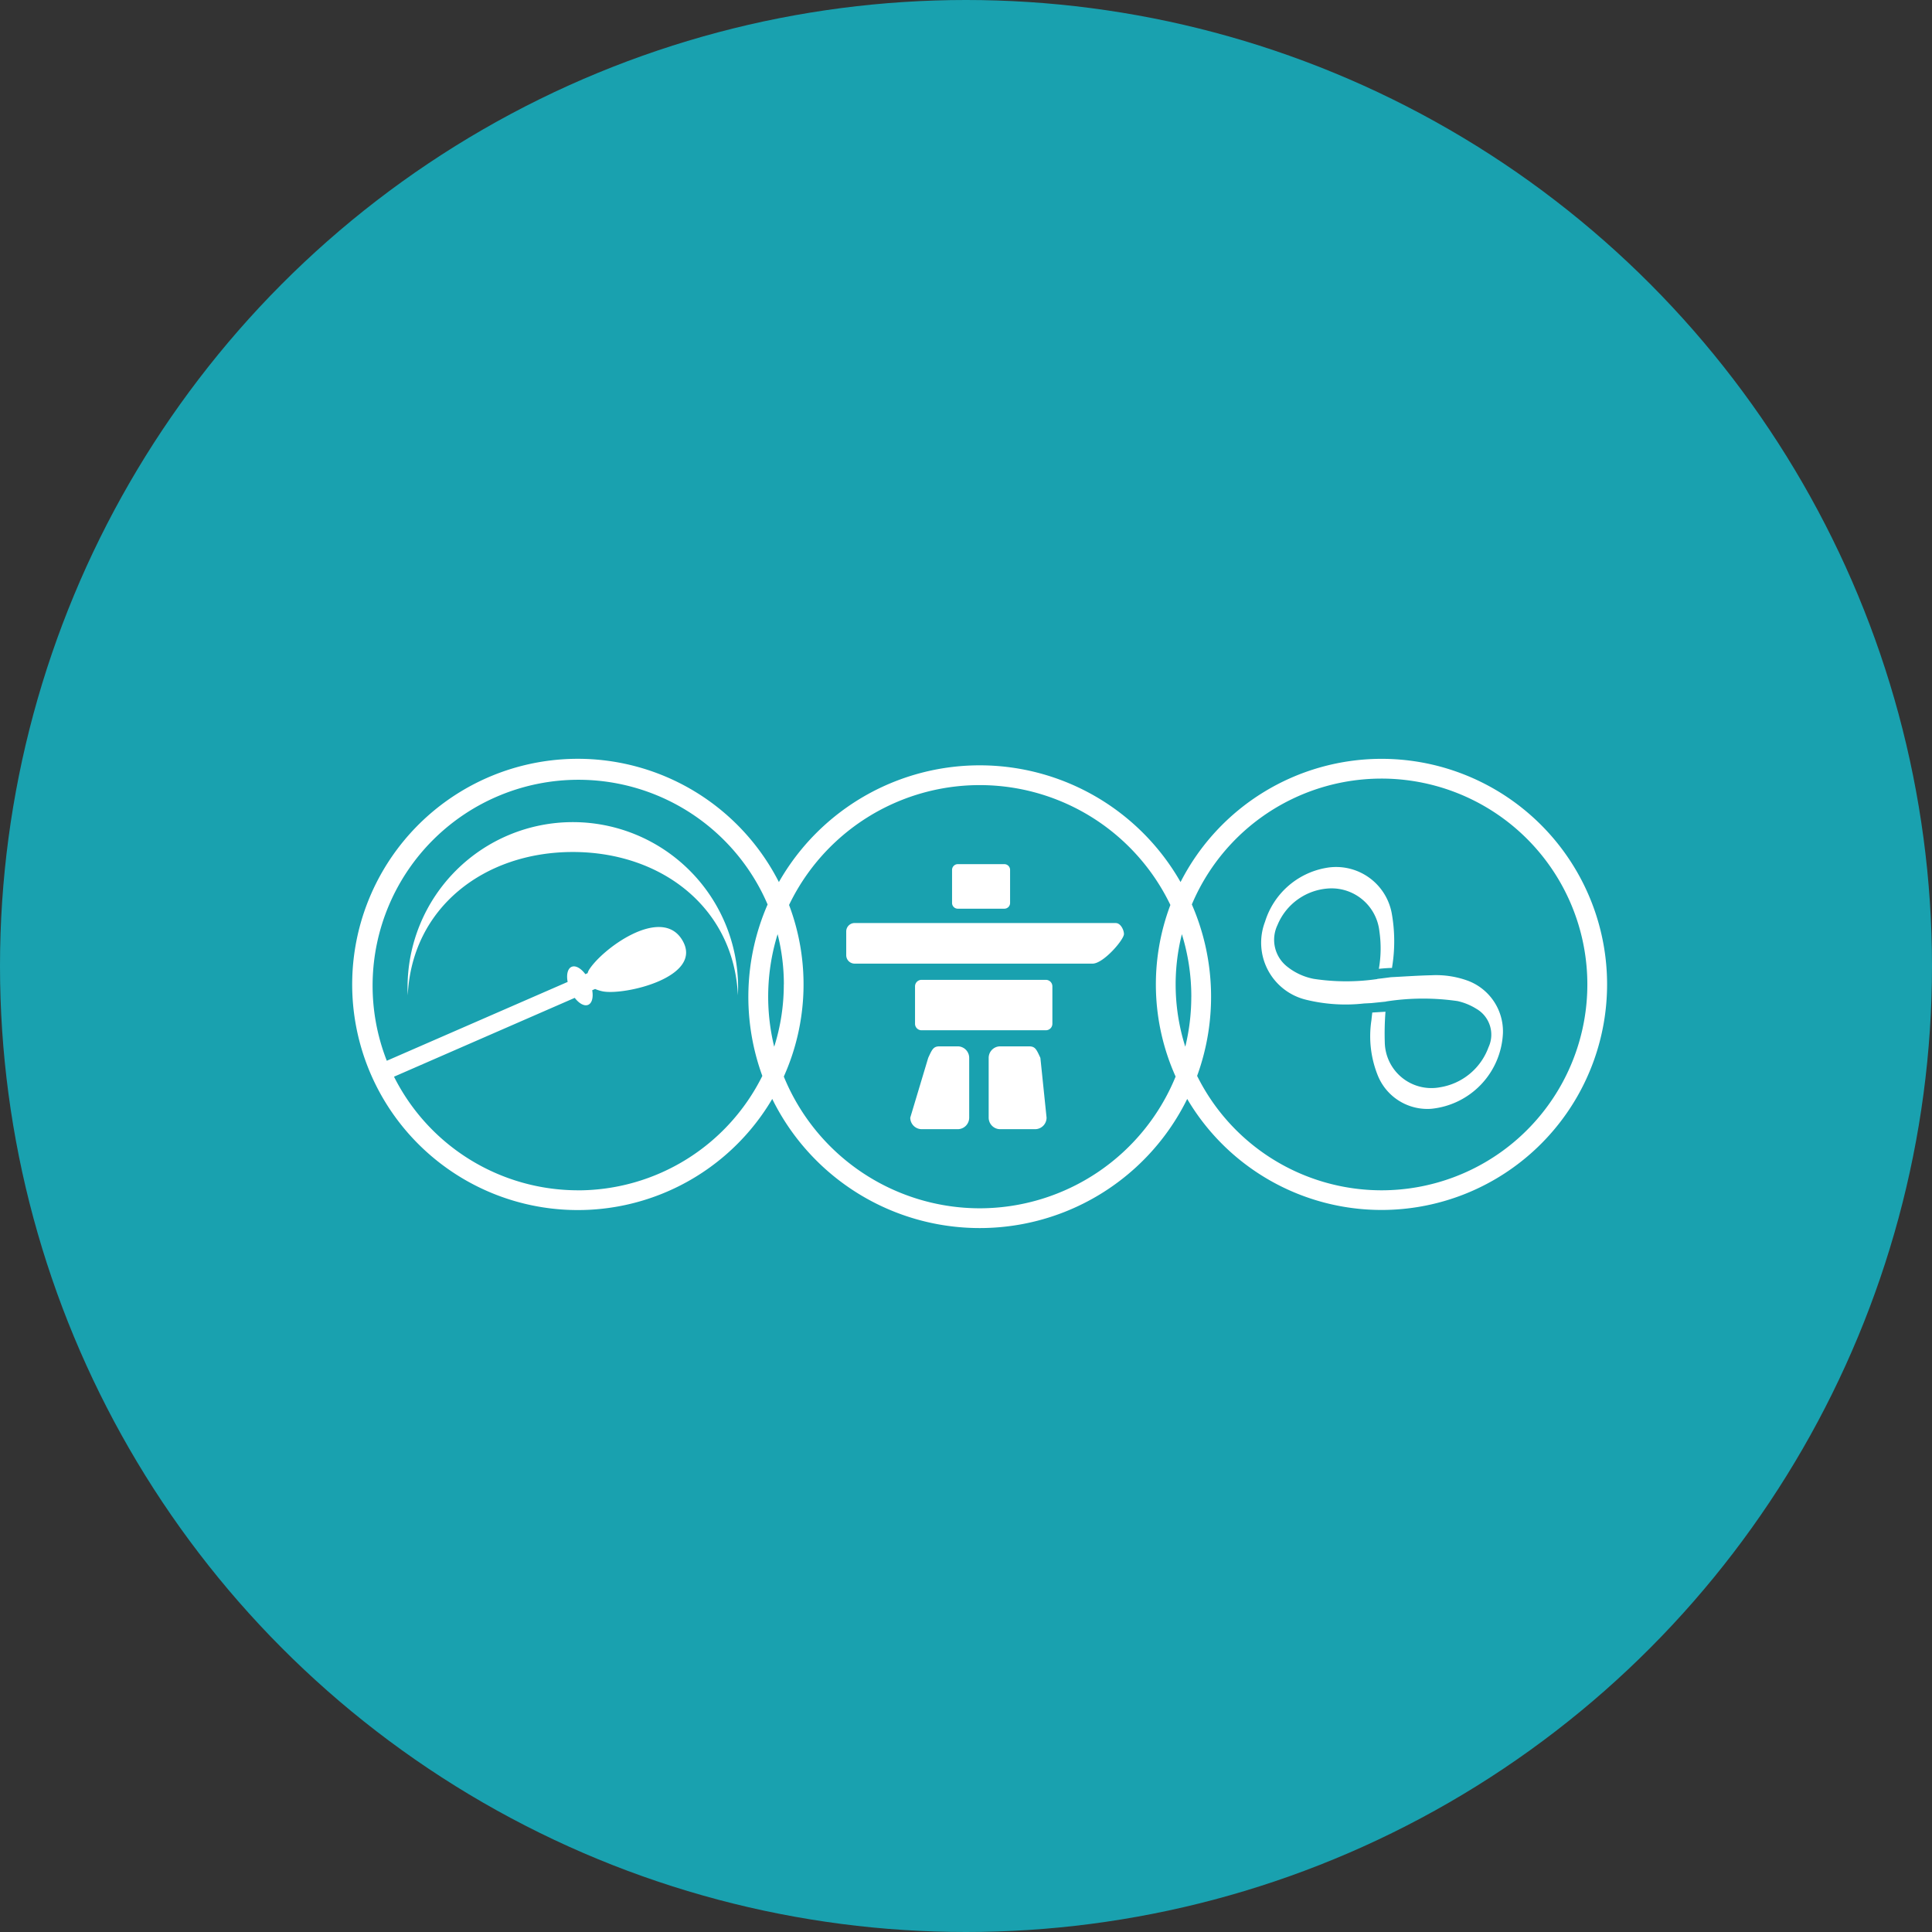 <svg xmlns="http://www.w3.org/2000/svg" width="140.932" height="140.932" viewBox="0 0 140.932 140.932"><rect x="0" y="0" width="140.932" height="140.932" fill="#333333" stroke="none"/><g transform="translate(-341.719 -1042.992)"><ellipse cx="70.466" cy="70.466" rx="70.466" ry="70.466" transform="translate(341.719 1042.992)" fill="#19a1af"/><g transform="translate(1 2)"><path d="M35.268,9.37h3.395a.418.418,0,0,0,.419-.419V6.539a.419.419,0,0,0-.419-.419H35.268a.42.42,0,0,0-.419.419V8.951a.419.419,0,0,0,.419.419" transform="translate(375.319 1097.908)" fill="#fff"/><path d="M42.242,12.843H33.17a.474.474,0,0,0-.473.475v2.728a.474.474,0,0,0,.473.475h9.071a.474.474,0,0,0,.475-.475V13.318a.474.474,0,0,0-.475-.475" transform="translate(374.77 1099.625)" fill="#fff"/><path d="M48.368,9.542H29.313a.614.614,0,0,0-.614.613V11.89a.614.614,0,0,0,.614.614H46.669c.791,0,2.289-1.745,2.289-2.158,0-.3-.247-.8-.589-.8" transform="translate(373.749 1098.781)" fill="#fff"/><path d="M35.879,16.708H34.57c-.464,0-.549.206-.841.841L32.42,21.91a.841.841,0,0,0,.842.841h2.616a.841.841,0,0,0,.841-.841V17.549a.841.841,0,0,0-.841-.841" transform="translate(374.699 1100.611)" fill="#fff"/><path d="M39.907,16.708H37.818a.841.841,0,0,0-.842.841V21.91a.841.841,0,0,0,.842.841h2.54a.841.841,0,0,0,.841-.841l-.451-4.361c-.294-.635-.377-.841-.841-.841" transform="translate(375.863 1100.611)" fill="#fff"/><path d="M75.074,0A16.47,16.47,0,0,0,60.417,8.989a16.86,16.86,0,0,0-29.3,0,16.459,16.459,0,1,0-.485,15.82,16.869,16.869,0,0,0,30.27,0A16.454,16.454,0,1,0,75.074,0M16.458,31.474A15.028,15.028,0,0,1,3.041,23.187l13.183-5.751c.319.414.7.631.984.507s.38-.551.291-1.063l.211-.093a2.743,2.743,0,0,0,.522.168c1.539.341,7.551-1.037,5.8-3.791-1.553-2.44-5.84.712-6.787,2.262a1.417,1.417,0,0,0-.084.211L17,15.709c-.323-.433-.717-.662-1.006-.535s-.387.57-.286,1.1L2.516,22.024a15.015,15.015,0,0,1,27.778-11.4,16.847,16.847,0,0,0-.385,12.506,15.031,15.031,0,0,1-13.45,8.347M31.475,16.458a14.961,14.961,0,0,1-.7,4.542,15.423,15.423,0,0,1,.249-8.21,14.988,14.988,0,0,1,.456,3.668M45.766,32.787a15.459,15.459,0,0,1-14.29-9.61,16.413,16.413,0,0,0,.383-12.517,15.433,15.433,0,0,1,27.816,0,16.4,16.4,0,0,0,.382,12.517,15.458,15.458,0,0,1-14.29,9.61M61.2,17.351A15.4,15.4,0,0,1,60.762,21a15.027,15.027,0,0,1-.249-8.21,15.387,15.387,0,0,1,.689,4.561M75.074,31.474a15.029,15.029,0,0,1-13.449-8.347,16.863,16.863,0,0,0-.385-12.506A15.016,15.016,0,1,1,75.074,31.474" transform="translate(366.419 1096.346)" fill="#fff"/><path d="M67.976,14.62a6.748,6.748,0,0,0-2.747-.434c-.979.021-1.957.092-2.96.142-.169.024-.591.079-.991.124v.011a15.7,15.7,0,0,1-4.634-.014,4.443,4.443,0,0,1-2.02-.959A2.486,2.486,0,0,1,54,10.519,4.321,4.321,0,0,1,57.818,7.85a3.509,3.509,0,0,1,3.613,3.126,8.654,8.654,0,0,1-.038,2.741c.227-.025.625-.06.958-.064l.011-.082a11.6,11.6,0,0,0-.015-3.818,4.127,4.127,0,0,0-4.824-3.395,5.691,5.691,0,0,0-4.434,3.924,4.279,4.279,0,0,0,2.989,5.689,12.087,12.087,0,0,0,4.226.274l.547-.029,1.058-.108V16.1a17.515,17.515,0,0,1,5.221-.03,4.385,4.385,0,0,1,1.37.56,2.176,2.176,0,0,1,.891,2.808,4.525,4.525,0,0,1-3.529,2.918,3.4,3.4,0,0,1-4.037-3.272,20.6,20.6,0,0,1,.05-2.237l-.962.058c-.023.191-.045.378-.063.565a7.666,7.666,0,0,0,.48,4.064,3.9,3.9,0,0,0,3.889,2.393,5.805,5.805,0,0,0,5.225-5.532,3.949,3.949,0,0,0-2.468-3.774" transform="translate(379.909 1097.947)" fill="#fff"/><path d="M15.265,3.678A12.055,12.055,0,0,0,3.21,15.733c0,.193.005.385.014.576C3.525,9.919,8.8,5.857,15.265,5.857S27.006,9.919,27.307,16.31c.009-.191.014-.383.014-.576A12.056,12.056,0,0,0,15.265,3.678" transform="translate(367.239 1097.285)" fill="#fff"/></g></g></svg>